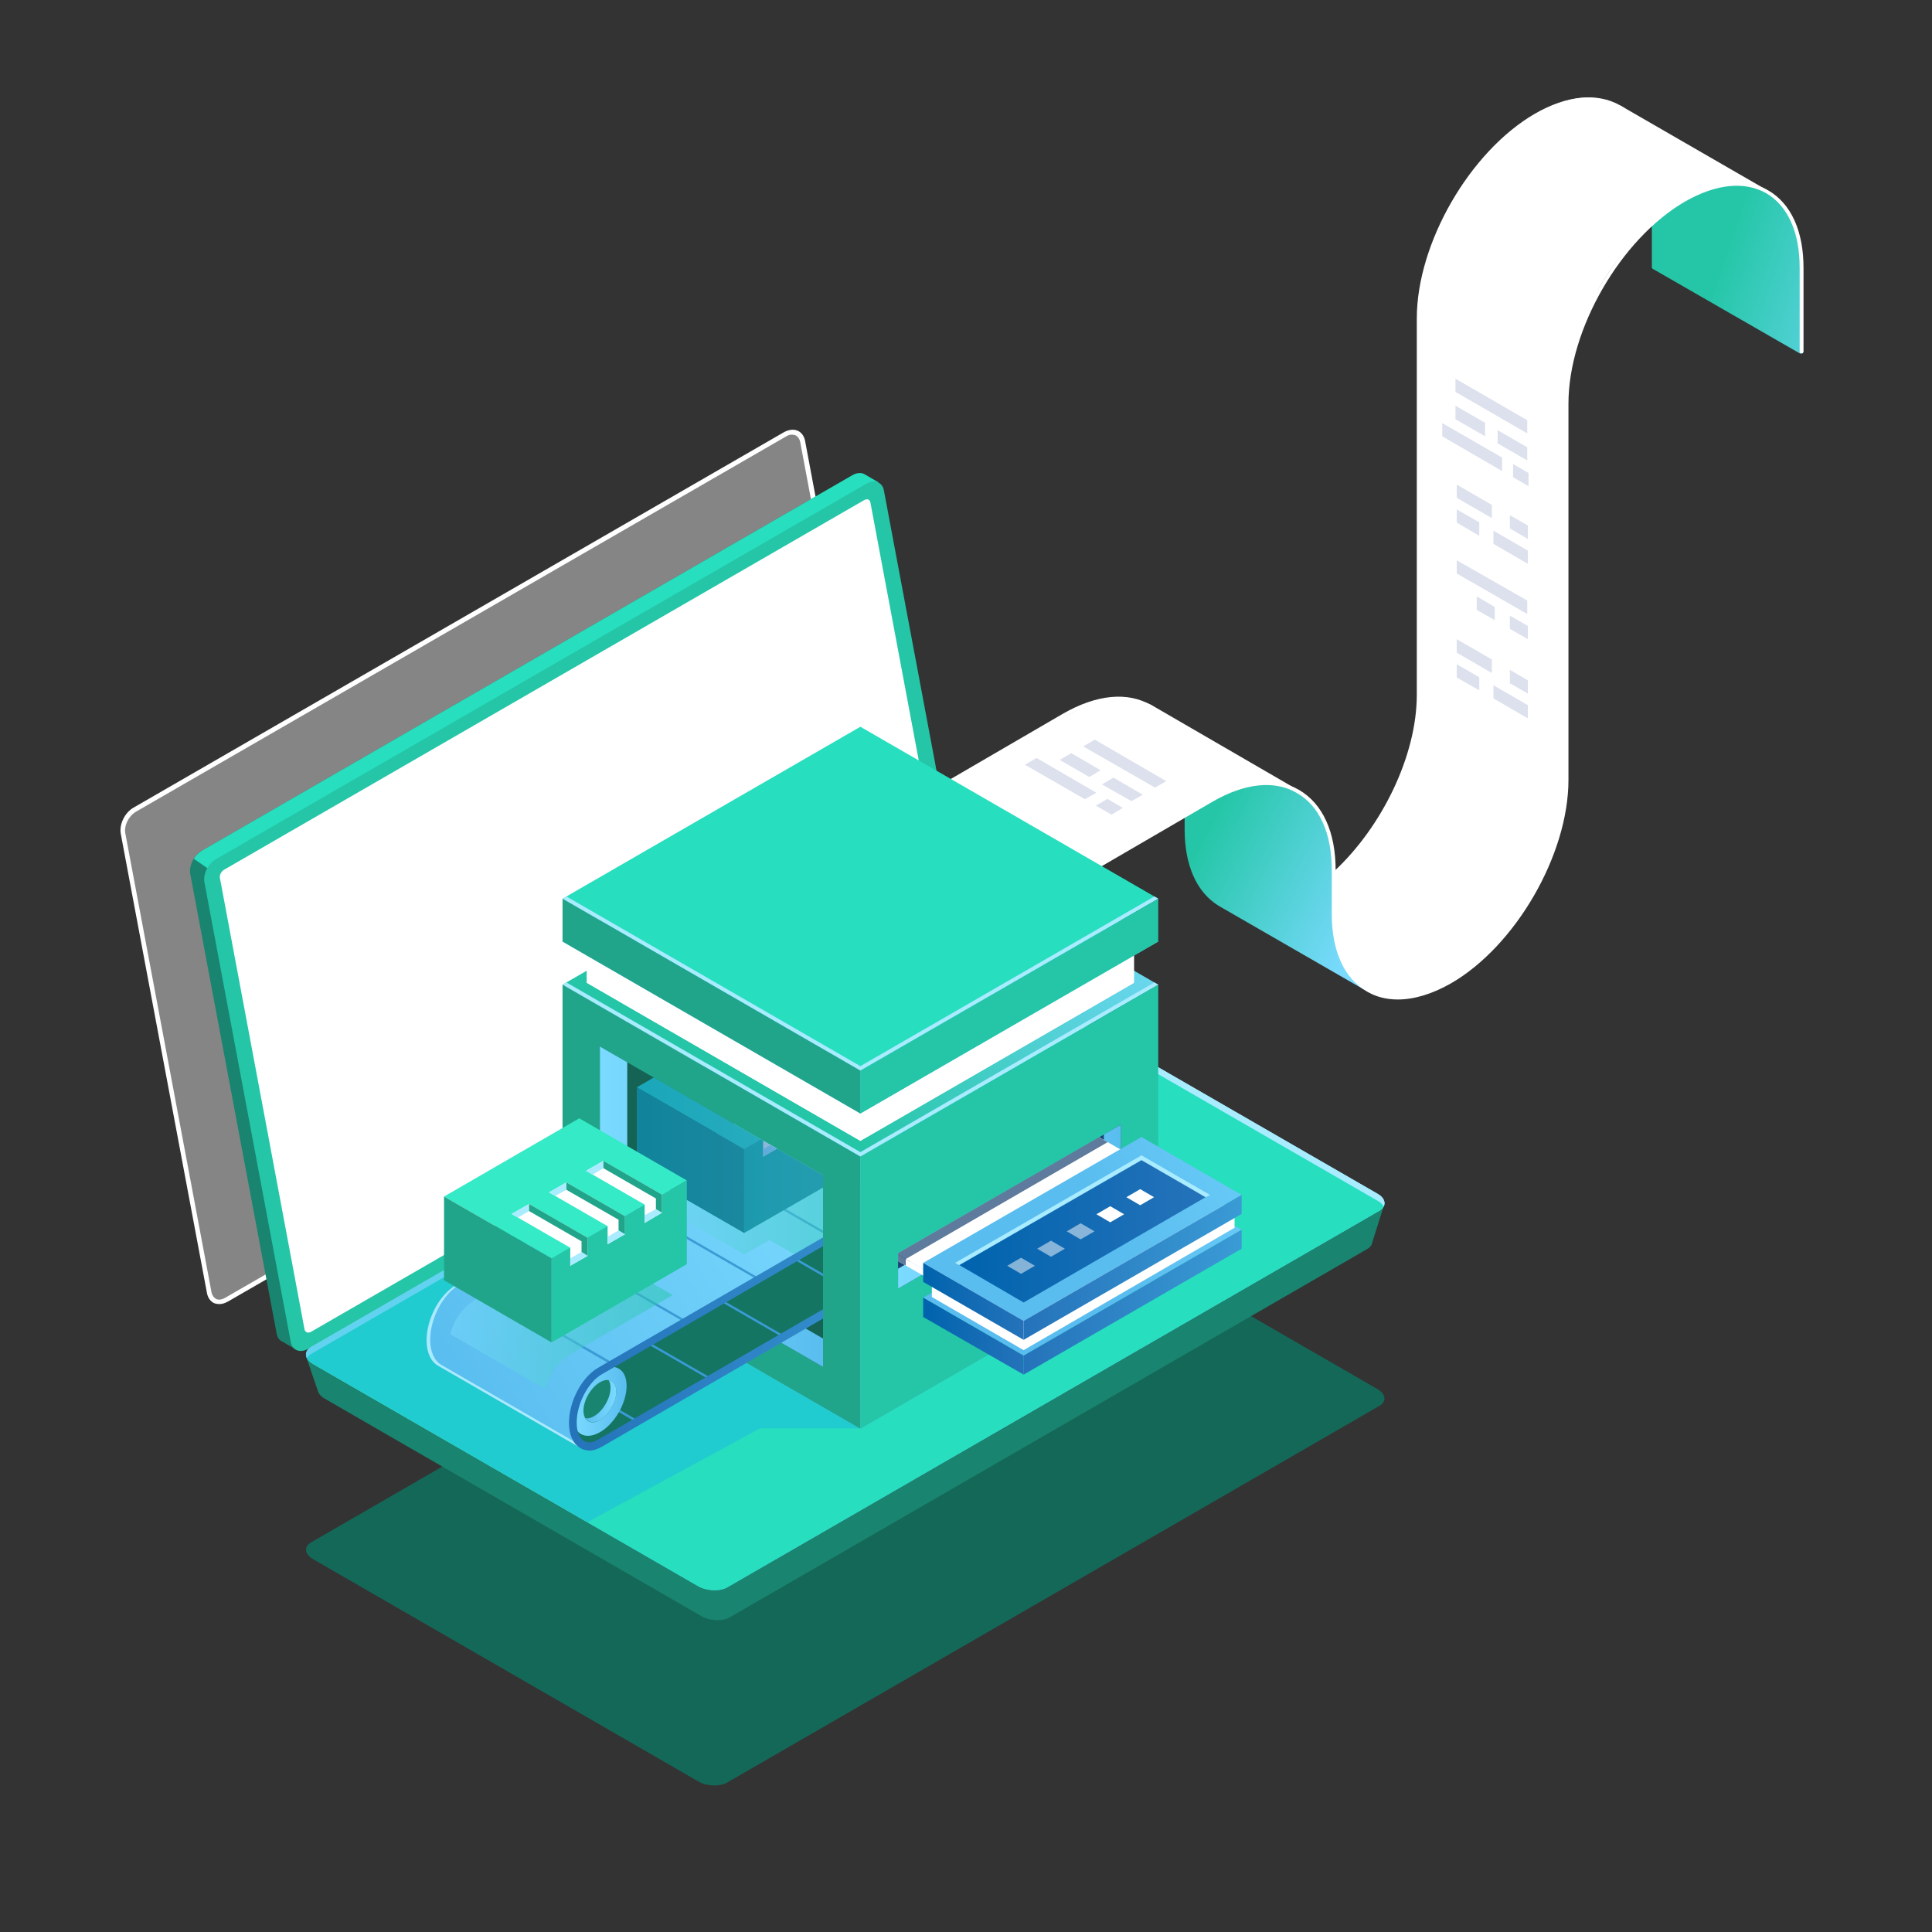 <svg xmlns="http://www.w3.org/2000/svg" xmlns:xlink="http://www.w3.org/1999/xlink" id="Capa_1" x="0px" y="0px" viewBox="0 0 600 600" style="enable-background:new 0 0 600 600;" xml:space="preserve">
<rect x="0" y="0" width="600" height="600" fill="#333333" stroke="none"/>
<style type="text/css">
	.st0{fill:#146858;}
	.st1{opacity:0.4;fill:#FFFFFF;enable-background:new    ;}
	.st2{fill:#FFFFFF;}
	.st3{fill:#19846F;}
	.st4{fill:#27DEBF;}
	.st5{fill:#24C6A7;}
	.st6{fill:url(#SVGID_1_);}
	.st7{fill:#A9EBFF;}
	.st8{opacity:0.5;fill:#1BBAE0;enable-background:new    ;}
	.st9{fill:url(#SVGID_2_);}
	.st10{fill:url(#SVGID_3_);}
	.st11{fill:url(#SVGID_4_);}
	.st12{fill:url(#SVGID_5_);}
	.st13{fill:#20A58B;}
	.st14{fill:#156354;}
	.st15{fill:url(#SVGID_6_);}
	.st16{fill:#1A4272;}
	.st17{fill:url(#SVGID_7_);}
	.st18{fill:url(#SVGID_8_);}
	.st19{clip-path:url(#SVGID_10_);}
	.st20{fill:url(#SVGID_11_);}
	.st21{fill:url(#SVGID_12_);}
	.st22{fill:url(#SVGID_13_);}
	.st23{fill:url(#SVGID_14_);}
	.st24{fill:url(#SVGID_15_);}
	.st25{fill:url(#SVGID_16_);}
	.st26{fill:url(#SVGID_17_);}
	.st27{fill:url(#SVGID_18_);}
	.st28{clip-path:url(#SVGID_20_);}
	.st29{fill:#147562;}
	.st30{fill:#3A9BD5;}
	.st31{fill:url(#SVGID_21_);}
	.st32{opacity:0.5;fill:url(#SVGID_22_);}
	.st33{fill:#34EAC7;}
	.st34{fill:url(#SVGID_23_);}
	.st35{fill:url(#SVGID_24_);}
	.st36{fill:url(#SVGID_25_);}
	.st37{fill:url(#SVGID_26_);}
	.st38{fill:url(#SVGID_27_);}
	.st39{fill:url(#SVGID_28_);}
	.st40{opacity:0.5;fill:url(#SVGID_29_);enable-background:new    ;}
	.st41{opacity:0.7;fill:#1A4272;enable-background:new    ;}
	.st42{opacity:0.5;fill:url(#SVGID_30_);}
	.st43{opacity:0.5;fill:#FFFFFF;enable-background:new    ;}
	.st44{fill:#DDE1ED;}
</style>
<path class="st0" d="M225.8,553.6l202.6-117c2.3-1.3,2-3.7-0.6-5.2l-119.6-69c-2.7-1.5-6.7-1.7-9-0.4L96.6,479  c-2.3,1.3-2,3.7,0.6,5.2l119.6,69C219.4,554.8,223.5,554.9,225.8,553.6z"></path>
<path class="st1" d="M70.4,403.6l202-116.6c2.5-1.4,4.1-4.7,3.6-7.3L249.3,137c-0.5-2.6-2.9-3.5-5.4-2.1l-202,116.6  c-2.5,1.4-4.1,4.7-3.6,7.3L65,401.5C65.5,404.1,67.9,405.1,70.4,403.6z"></path>
<path class="st2" d="M66.5,404.7c-1.1-0.5-1.9-1.6-2.2-3L37.5,258.9c-0.5-2.9,1.2-6.5,4-8.1l202-116.6c1.5-0.8,3-1,4.3-0.4  c1.1,0.5,1.9,1.6,2.2,3l26.8,142.7c0.5,2.9-1.2,6.5-4,8.1l-202,116.6c-0.9,0.5-1.8,0.8-2.7,0.8C67.6,405,67,404.9,66.5,404.7z   M244.2,135.5l-202,116.6c-2.2,1.3-3.7,4.2-3.3,6.6l26.8,142.7c0.2,0.9,0.7,1.6,1.4,2c0.8,0.4,1.9,0.2,2.9-0.4l202-116.6  c2.2-1.3,3.7-4.2,3.3-6.5l-26.8-142.7c-0.2-0.9-0.7-1.6-1.4-2c-0.3-0.1-0.6-0.2-1-0.2C245.6,134.9,244.9,135.1,244.2,135.5z"></path>
<path class="st3" d="M62.7,264.2l202-116.6c1.4-0.8,2.8-0.9,3.8-0.3l4.3,2.5l-2.6,1.1l26.6,141.5c0.5,2.6-1.1,5.9-3.6,7.3  L91.6,416.1l0.3,3l-4.3-2.5l0,0c-0.9-0.4-1.5-1.3-1.7-2.5L59.1,271.5C58.6,268.9,60.2,265.6,62.7,264.2z"></path>
<path class="st3" d="M95.1,421.4l10.2,5l193-111.4c2.3-1.3,6.2-1.1,8.8,0.4l112.1,64.7l10.6-5.8l-3.8,12.1l0,0  c-0.2,0.6-0.7,1.1-1.4,1.5l-198,114.4c-2.3,1.3-6.2,1.1-8.8-0.4l-116.9-67.5c-1.1-0.6-1.8-1.4-2.1-2.2l0,0L95.1,421.4z"></path>
<path class="st4" d="M62.7,264.2l202-116.6c1.4-0.8,2.8-0.9,3.8-0.3l4.3,2.5l-2.6,1.1l26.6,141.5c0.5,2.6-1.1,5.9-3.6,7.3  l-101.5,58.6L60.2,266.7C60.8,265.7,61.7,264.8,62.7,264.2z"></path>
<path class="st5" d="M95.7,418.9l202-116.6c2.5-1.4,4.1-4.7,3.6-7.3l-26.8-142.7c-0.5-2.6-2.9-3.5-5.4-2.1l-202,116.6  c-2.5,1.4-4.1,4.7-3.6,7.3l26.8,142.7C90.8,419.4,93.2,420.3,95.7,418.9z"></path>
<path class="st2" d="M96.6,413.6l198.7-114.7c0.9-0.5,1.5-1.7,1.3-2.6L270.3,156c-0.2-0.9-1-1.2-1.9-0.7L69.6,270.1  c-0.9,0.5-1.5,1.7-1.3,2.6L94.6,413C94.9,413.8,95.7,414.1,96.6,413.6z"></path>
<linearGradient id="SVGID_1_" gradientUnits="userSpaceOnUse" x1="489.108" y1="100.898" x2="374.155" y2="317.144" gradientTransform="matrix(-1 0 0 -1 697.439 600)">
	<stop offset="0" style="stop-color:#59BDEF"></stop>
	<stop offset="1" style="stop-color:#7BDAFF"></stop>
</linearGradient>
<path class="st6" d="M225.8,493l202.6-117c2.3-1.3,2-3.7-0.6-5.2l-119.6-69c-2.7-1.5-6.7-1.7-9-0.4l-202.6,117  c-2.3,1.3-2,3.7,0.6,5.2l119.6,69C219.4,494.1,223.5,494.3,225.8,493z"></path>
<path class="st4" d="M225.8,493l202.6-117c2.3-1.3,2-3.7-0.6-5.2l-119.6-69c-2.7-1.5-6.7-1.7-9-0.4l-202.6,117  c-2.3,1.3-2,3.7,0.6,5.2l119.6,69C219.4,494.1,223.5,494.3,225.8,493z"></path>
<path class="st7" d="M427.8,372.9l-119.6-69c-2.7-1.5-6.7-1.7-9-0.4l-202.6,117c-0.6,0.4-1,0.8-1.3,1.2c-0.6-1.2-0.2-2.5,1.3-3.4  l202.6-117c2.3-1.3,6.4-1.2,9,0.4l119.6,69c2,1.1,2.6,2.7,1.9,4C429.4,374.1,428.8,373.4,427.8,372.9z"></path>
<path class="st8" d="M96.6,418.3l111.1-64.2l60.7,25.4l-1.2,64.1H236l-53.5,29.1l-21.9-12.6l-34.4-19.9l0,0l-29-16.7  C94.5,422,94.2,419.7,96.6,418.3z"></path>
<path class="st2" d="M278.3,251.8l51.9-30.2c10.3-5.9,20-6.9,27.3-2.6c7.3,4.2,11.3,13.1,11.3,25v3.8c-0.4,0.2-0.8,0.5-1.1,0.7V244  c0-11.4-3.8-19.9-10.8-24c-7-4-16.2-3.1-26.1,2.6l-51.9,30.2c-0.3,0.2-0.6,0.1-0.8-0.2S278,251.9,278.3,251.8z"></path>
<path class="st2" d="M440,215.8V98.9c0-23.4,16.5-51.9,36.7-63.6c9.9-5.7,19.3-6.6,26.4-2.6c7.1,4.1,11,12.6,11,24.1V65  c-0.4,0.4-0.8,0.8-1.1,1.1v-9.3c0-11-3.7-19.2-10.4-23.1c-6.7-3.9-15.7-3-25.2,2.6c-19.9,11.5-36.2,39.6-36.2,62.7v116.9  c0,19.4-11.4,42.3-26.9,56.2c0-0.5,0-1,0-1.5C429.2,256.8,440,234.6,440,215.8z"></path>
<path class="st2" d="M414.2,271.5c0,0,13.2-13.5,18.3-24.5c5.1-11.1,7.8-21.4,7.9-30.5c0.1-9.2,0.2-87.8,0.2-87.8S440,96,441.4,90.8  c1.4-5.1,4.6-32.6,31.5-52.4s40.3,1.6,40.2,12.7s0,18.2,0,18.2s-14.7,11.9-20.3,29s-6.1,14.1-6.2,31s-0.2,103-0.2,103  s1.2,15.1-2.5,26.8c-3.8,11.7-10.5,24.6-18.5,33.1s-19.9,18.5-30.8,17.5s-18.3-5-20.4-22.3L414.2,271.5L414.2,271.5z"></path>
<polygon class="st2" points="503.1,32.7 548.5,58.9 513.1,69.4 "></polygon>
<linearGradient id="SVGID_2_" gradientUnits="userSpaceOnUse" x1="322.226" y1="343.943" x2="270.208" y2="315.951" gradientTransform="matrix(-1 0 0 -1 697.439 600)">
	<stop offset="0" style="stop-color:#24C6A7"></stop>
	<stop offset="1" style="stop-color:#7BDAFF"></stop>
</linearGradient>
<path class="st9" d="M368.8,247.7v5.2c2.5-1.8,14.4-9.9,25.7-9.5c12.7,0.4,17,12.1,17,12.1s3,8.7,2.8,12.7c0,0.7-0.1,1.5-0.1,2.4  c0.1-0.1,0.1-0.1,0.2-0.2c0,0.5,0,1,0,1.5c-0.1,0.1-0.2,0.1-0.3,0.2c-0.1,3.9-0.1,8.2-0.1,8.2s-0.1,7.7,1,12.8  c2,9.2,9.7,14.3,10.3,15.2l-46.5-26.8c0,0-0.1,0-0.1-0.1c-0.1,0-0.1-0.1-0.2-0.1l-0.2-0.1l0,0c-6.7-4.2-10.4-12.5-10.4-23.6v-9.2  C368,248.2,368.4,247.9,368.8,247.7z"></path>
<path class="st2" d="M405.1,246.5l-47.6-27.6c0,0-8.1-4.3-17.9-0.7s-61.3,34.5-61.3,34.5l46,26.5c0,0,53.4-33.1,59.7-34.8  C396.7,241,405.1,246.5,405.1,246.5z"></path>
<linearGradient id="SVGID_3_" gradientUnits="userSpaceOnUse" x1="162.112" y1="521.856" x2="102.346" y2="501.772" gradientTransform="matrix(-1 0 0 -1 697.439 600)">
	<stop offset="0" style="stop-color:#24C6A7"></stop>
	<stop offset="1" style="stop-color:#7BDAFF"></stop>
</linearGradient>
<path class="st10" d="M514.1,68.5L514.1,68.5c1.9-1.8,10.6-9.5,23.4-11.5C552,54.9,558,71.8,558,71.8s1.7,8.8,1.6,14  c-0.1,5.2-0.4,24.1-0.4,24.1l-45.9-26.4l0,0c-0.2-0.1-0.3-0.3-0.3-0.5V69.5C513.3,69.1,513.7,68.9,514.1,68.5z"></path>
<g>
	<path class="st2" d="M434.1,310.4c5.1,0,10.7-1.7,16.5-5c20.1-11.6,36.5-40,36.5-63.2V125.3c0-23,16.2-51.1,36.2-62.7   c9.6-5.5,18.5-6.4,25.2-2.6c6.7,3.9,10.4,12.1,10.4,23.1v26.1c0,0.3,0.3,0.6,0.6,0.6s0.6-0.3,0.6-0.6v-26c0-11.5-3.9-20-11-24.1   s-16.4-3.2-26.4,2.6C502.4,73.4,486,102,486,125.3v116.9c0,22.9-16.1,50.8-35.9,62.2c-9.5,5.5-18.4,6.4-25,2.5   c-6.7-3.8-10.3-12-10.3-22.9v-13.7c0-11.9-4-20.7-11.4-25c-7.3-4.2-17-3.3-27.3,2.6l-51.9,30.2c-0.3,0.2-0.4,0.5-0.2,0.8   c0.2,0.3,0.5,0.4,0.8,0.2l51.9-30.2c9.9-5.7,19.2-6.7,26.1-2.6c7,4,10.8,12.5,10.8,24V284c0,11.4,3.9,19.9,10.9,23.9   C427.3,309.6,430.6,310.4,434.1,310.4z"></path>
</g>
<linearGradient id="SVGID_4_" gradientUnits="userSpaceOnUse" x1="466.07" y1="205.048" x2="360.156" y2="291.44" gradientTransform="matrix(-1 0 0 -1 697.439 600)">
	<stop offset="0" style="stop-color:#59BDEF"></stop>
	<stop offset="1" style="stop-color:#7BDAFF"></stop>
</linearGradient>
<polygon class="st11" points="267.2,443.7 359.7,390.3 267.2,265.7 174.7,390.3 "></polygon>
<linearGradient id="SVGID_5_" gradientUnits="userSpaceOnUse" x1="455.534" y1="273.567" x2="354.566" y2="355.925" gradientTransform="matrix(-1 0 0 -1 697.439 600)">
	<stop offset="0" style="stop-color:#24C6A7"></stop>
	<stop offset="1" style="stop-color:#7BDAFF"></stop>
</linearGradient>
<polygon class="st12" points="267.2,359.2 359.7,305.8 267.2,252.4 174.7,305.8 "></polygon>
<polygon class="st7" points="267.2,357.8 358.5,305.1 359.7,305.8 267.2,359.2 174.7,305.8 175.9,305.1 "></polygon>
<polygon class="st13" points="174.7,390.3 174.7,305.8 267.2,359.2 267.2,443.7 "></polygon>
<polygon class="st14" points="186.3,384.5 186.3,325 255.6,365 255.6,424.5 "></polygon>
<linearGradient id="SVGID_6_" gradientUnits="userSpaceOnUse" x1="441.839" y1="225.25" x2="511.139" y2="225.25" gradientTransform="matrix(-1 0 0 -1 697.439 600)">
	<stop offset="0" style="stop-color:#59BDEF"></stop>
	<stop offset="1" style="stop-color:#7BDAFF"></stop>
</linearGradient>
<polygon class="st15" points="194.8,329.9 194.8,380.5 255.6,415.7 255.6,424.5 186.3,384.5 186.3,325 "></polygon>
<polygon class="st5" points="359.7,305.8 359.7,390.3 267.2,443.7 267.2,359.2 "></polygon>
<polygon class="st16" points="348.1,349.3 348.1,360.3 278.9,400.2 278.9,389.2 "></polygon>
<linearGradient id="SVGID_7_" gradientUnits="userSpaceOnUse" x1="349.339" y1="225.25" x2="418.539" y2="225.25" gradientTransform="matrix(-1 0 0 -1 697.439 600)">
	<stop offset="0" style="stop-color:#59BDEF"></stop>
	<stop offset="1" style="stop-color:#7BDAFF"></stop>
</linearGradient>
<polygon class="st17" points="342.8,357.1 342.8,352.3 348.1,349.3 348.1,360.3 278.9,400.2 278.9,394 "></polygon>
<g>
	<polygon class="st2" points="267.2,354.3 352.2,305.2 267.2,256.2 182.2,305.2  "></polygon>
	<polygon class="st2" points="267.2,342 352.2,293 267.2,243.9 182.2,293  "></polygon>
	<polygon class="st2" points="267.2,340.8 351.1,292.3 352.2,293 267.2,342 182.2,293 183.3,292.3  "></polygon>
	<polygon class="st2" points="182.2,305.2 182.2,293 267.2,342 267.2,354.3  "></polygon>
	<polygon class="st2" points="352.2,293 352.2,305.2 267.2,354.3 267.2,342  "></polygon>
</g>
<linearGradient id="SVGID_8_" gradientUnits="userSpaceOnUse" x1="455.546" y1="286.957" x2="354.578" y2="369.315" gradientTransform="matrix(-1 0 0 -1 697.439 600)">
	<stop offset="0" style="stop-color:#59BDEF"></stop>
	<stop offset="1" style="stop-color:#7BDAFF"></stop>
</linearGradient>
<polygon class="st18" points="267.2,345.8 359.7,292.4 267.2,239 174.7,292.4 "></polygon>
<polygon class="st4" points="267.2,332.5 359.7,279.1 267.2,225.7 174.7,279.1 "></polygon>
<polygon class="st7" points="267.2,331.1 358.5,278.4 359.7,279.1 267.2,332.5 174.7,279.1 175.9,278.4 "></polygon>
<polygon class="st13" points="174.7,292.4 174.7,279.1 267.2,332.5 267.2,345.8 "></polygon>
<polygon class="st5" points="359.7,279.1 359.7,292.4 267.2,345.8 267.2,332.5 "></polygon>
<g>
	<defs>
		<polygon id="SVGID_9_" points="348.1,349.3 278.9,389.2 278.9,400.2 283.2,421.1 325.9,433.5 398.2,385.1 384.1,321.2   "></polygon>
	</defs>
	<clipPath id="SVGID_10_">
		<use xlink:href="#SVGID_9_" style="overflow:visible;"></use>
	</clipPath>
	<g class="st19">
		
			<linearGradient id="SVGID_11_" gradientUnits="userSpaceOnUse" x1="354.757" y1="211.537" x2="270.368" y2="263.047" gradientTransform="matrix(-1 0 0 -1 697.439 600)">
			<stop offset="0" style="stop-color:#59BDEF"></stop>
			<stop offset="1" style="stop-color:#7BDAFF"></stop>
		</linearGradient>
		<polygon class="st20" points="317.9,421 385.6,381.9 354.5,363.9 286.7,403   "></polygon>
		
			<linearGradient id="SVGID_12_" gradientUnits="userSpaceOnUse" x1="379.539" y1="185.05" x2="410.679" y2="185.05" gradientTransform="matrix(-1 0 0 -1 697.439 600)">
			<stop offset="0" style="stop-color:#2573BA"></stop>
			<stop offset="1" style="stop-color:#0063AD"></stop>
		</linearGradient>
		<polygon class="st21" points="286.7,403 286.7,409 317.9,426.9 317.9,421   "></polygon>
		
			<linearGradient id="SVGID_13_" gradientUnits="userSpaceOnUse" x1="311.839" y1="195.6" x2="379.539" y2="195.6" gradientTransform="matrix(-1 0 0 -1 697.439 600)">
			<stop offset="0" style="stop-color:#3A9BD5"></stop>
			<stop offset="1" style="stop-color:#2573BA"></stop>
		</linearGradient>
		<polygon class="st22" points="385.6,381.9 385.6,387.8 317.9,426.9 317.9,421   "></polygon>
		<g>
			<polygon class="st2" points="304.4,404.4 367.2,368.1 338.3,351.4 275.5,387.7    "></polygon>
			<polygon class="st2" points="275.5,387.7 275.5,389.7 304.4,406.3 304.4,404.4    "></polygon>
			
				<linearGradient id="SVGID_14_" gradientUnits="userSpaceOnUse" x1="330.239" y1="212.8" x2="393.039" y2="212.8" gradientTransform="matrix(-1 0 0 -1 697.439 600)">
				<stop offset="0" style="stop-color:#3A9BD5"></stop>
				<stop offset="1" style="stop-color:#2573BA"></stop>
			</linearGradient>
			<polygon class="st23" points="367.2,368.1 367.2,370.1 304.4,406.3 304.4,404.4    "></polygon>
		</g>
		<polygon class="st2" points="352.9,360.6 383.4,375.9 383.4,381.3 317.9,419.3 289.4,402.8 289.4,397.4   "></polygon>
		<g>
			
				<linearGradient id="SVGID_15_" gradientUnits="userSpaceOnUse" x1="354.737" y1="222.349" x2="270.349" y2="273.859" gradientTransform="matrix(-1 0 0 -1 697.439 600)">
				<stop offset="0" style="stop-color:#59BDEF"></stop>
				<stop offset="1" style="stop-color:#7BDAFF"></stop>
			</linearGradient>
			<polygon class="st24" points="317.9,410.2 385.6,371.1 354.5,353.1 286.7,392.2    "></polygon>
			
				<linearGradient id="SVGID_16_" gradientUnits="userSpaceOnUse" x1="323.039" y1="218" x2="399.731" y2="218" gradientTransform="matrix(-1 0 0 -1 697.439 600)">
				<stop offset="0" style="stop-color:#2573BA"></stop>
				<stop offset="1" style="stop-color:#0063AD"></stop>
			</linearGradient>
			<polygon class="st25" points="317.9,404.5 374.4,371.8 354.5,359.5 297.8,392.8    "></polygon>
			<polygon class="st7" points="354.5,360.3 297.9,392.9 296.6,392.2 354.5,358.8 375.8,371.1 374.4,371.8    "></polygon>
			
				<linearGradient id="SVGID_17_" gradientUnits="userSpaceOnUse" x1="379.539" y1="195.85" x2="410.679" y2="195.85" gradientTransform="matrix(-1 0 0 -1 697.439 600)">
				<stop offset="0" style="stop-color:#2573BA"></stop>
				<stop offset="1" style="stop-color:#0063AD"></stop>
			</linearGradient>
			<polygon class="st26" points="286.7,392.2 286.7,398.1 317.9,416.1 317.9,410.2    "></polygon>
			
				<linearGradient id="SVGID_18_" gradientUnits="userSpaceOnUse" x1="311.839" y1="206.4" x2="379.539" y2="206.4" gradientTransform="matrix(-1 0 0 -1 697.439 600)">
				<stop offset="0" style="stop-color:#3A9BD5"></stop>
				<stop offset="1" style="stop-color:#2573BA"></stop>
			</linearGradient>
			<polygon class="st27" points="385.6,371.1 385.6,377 317.9,416.1 317.9,410.2    "></polygon>
		</g>
	</g>
</g>
<g>
	<defs>
		<polygon id="SVGID_19_" points="186.3,325 98.5,435.6 185.2,462.6 255.6,424.5 255.6,365   "></polygon>
	</defs>
	<clipPath id="SVGID_20_">
		<use xlink:href="#SVGID_19_" style="overflow:visible;"></use>
	</clipPath>
	<g class="st28">
		<path class="st29" d="M183.1,449.2l78.7-45l-7.9-26.3l-58.8,22.7c0,0-32.3,24.2-32.7,24.7c-0.3,0.5,17.3,22.7,17.3,22.7    L183.1,449.2z"></path>
		<g>
			<polygon class="st30" points="265.2,401.9 219.8,375.7 220.5,375.3 265.9,401.5    "></polygon>
			<polygon class="st30" points="197.1,388.8 197.8,388.4 243.2,414.6 242.5,415    "></polygon>
			<polygon class="st30" points="220.4,427.7 219.7,428.1 174.4,402 175.1,401.6    "></polygon>
			<polygon class="st30" points="197.9,441 197.3,441.5 151.7,415.2 152.4,414.7    "></polygon>
		</g>
		
			<linearGradient id="SVGID_21_" gradientUnits="userSpaceOnUse" x1="555.707" y1="164.094" x2="433.168" y2="238.238" gradientTransform="matrix(-1 0 0 -1 697.439 600)">
			<stop offset="0" style="stop-color:#59BDEF"></stop>
			<stop offset="1" style="stop-color:#7BDAFF"></stop>
		</linearGradient>
		<path class="st31" d="M135.9,424.1L135.9,424.1l44.2,25.5l-1.9-7.3l0.8-5.1l0.9-5l6.3-6.1l11.6-7.2l77.8-44.9l-24.1-13.4l4.3-2.5    c5-2.9,9-10.4,9-17.1c0-3.7-1.3-6.6-3.5-7.8c-1.9-1.1-4.3-0.9-6.7,0.4l-113.2,65.6c-5,2.9-9,10.4-9,17.1    C132.5,420,133.7,422.8,135.9,424.1z M249.2,359.2l-17.2-9.6l24-13.9c1.1-0.7,2.8-1.3,4.3-0.4c1.5,0.8,2.3,2.9,2.3,5.7    c0,5.8-3.5,12.5-7.8,15L249.2,359.2z"></path>
		<g>
			<path class="st7" d="M260.2,335.3c-0.6-0.3-1.1-0.4-1.7-0.4c0.9-0.3,1.9-0.3,2.8,0.2c1.5,0.8,2.3,2.9,2.3,5.7     c0,5.8-3.5,12.5-7.8,15l-5.5,3.2l-0.4-0.2l4.8-2.8c4.3-2.5,7.8-9.2,7.8-15C262.5,338.2,261.7,336.1,260.2,335.3z"></path>
			<path class="st7" d="M141.5,399.2l113.2-65.6c1.1-0.7,2.3-1,3.4-1.1c-0.7,0.2-1.5,0.5-2.2,0.9L142.6,399c-5,2.9-9,10.4-9,17.1     c0,3.7,1.3,6.5,3.5,7.8l0,0l42.8,24.7l0.3,1L136,424.1l0,0c-2.2-1.3-3.5-4.1-3.5-7.8C132.5,409.7,136.4,402.2,141.5,399.2z"></path>
		</g>
		<g>
			<polygon class="st30" points="257.9,384.3 212.5,358.1 213.2,357.7 258.6,383.9    "></polygon>
			<polygon class="st30" points="189.8,371.2 190.5,370.8 235.9,397 235.2,397.4    "></polygon>
			<polygon class="st30" points="213.1,410.1 212.4,410.5 167.1,384.4 167.8,384    "></polygon>
			<polygon class="st30" points="190.6,423.4 190,423.9 144.4,397.6 145.1,397.1    "></polygon>
		</g>
		
			<linearGradient id="SVGID_22_" gradientUnits="userSpaceOnUse" x1="421.739" y1="232.15" x2="499.639" y2="232.15" gradientTransform="matrix(-1 0 0 -1 697.439 600)">
			<stop offset="0" style="stop-color:#24C6A7"></stop>
			<stop offset="1" style="stop-color:#7BDAFF"></stop>
		</linearGradient>
		<polygon class="st32" points="197.8,370.4 205.6,365.8 202.3,364 229.8,348.1 233.2,349.9 239.7,346.1 273.1,365.4 267.5,368.6     275.7,373.1 246.6,389.5 239,385.1 231.1,389.6   "></polygon>
		<g>
			<polygon class="st33" points="231.1,356.9 273.1,332.7 239.7,313.4 197.8,337.7    "></polygon>
			<polygon class="st13" points="197.8,363.7 197.8,337.7 231.1,356.9 231.1,382.9    "></polygon>
			<polygon class="st5" points="273.1,332.7 273.1,358.7 231.1,382.9 231.1,356.9    "></polygon>
		</g>
		<g>
			<polygon class="st2" points="247.3,326.6 265.5,337.1 265.5,358.1 260.1,361.2 260.1,340.2 241.9,329.7    "></polygon>
		</g>
		<g>
			<polygon class="st7" points="247.3,326.6 247.3,328.9 243.8,330.8 241.9,329.7    "></polygon>
			<polygon class="st7" points="263.5,356.9 265.5,358.1 260.1,361.2 260.1,358.9    "></polygon>
			
				<linearGradient id="SVGID_23_" gradientUnits="userSpaceOnUse" x1="431.962" y1="257.65" x2="450.162" y2="257.65" gradientTransform="matrix(-1 0 0 -1 697.439 600)">
				<stop offset="0" style="stop-color:#2573BA"></stop>
				<stop offset="1" style="stop-color:#0063AD"></stop>
			</linearGradient>
			<polygon class="st34" points="247.3,326.6 265.5,337.1 265.5,358.1 263.5,356.9 263.5,338.2 247.3,328.9    "></polygon>
		</g>
		<g>
			<polygon class="st7" points="235.7,333.3 235.7,335.5 232.3,337.5 230.4,336.4    "></polygon>
		</g>
		<g>
			<polygon class="st7" points="224.2,339.9 224.2,342.2 220.7,344.2 218.8,343.1    "></polygon>
		</g>
		<g>
			
				<linearGradient id="SVGID_24_" gradientUnits="userSpaceOnUse" x1="866.667" y1="1223.682" x2="885.836" y2="1223.682" gradientTransform="matrix(-0.866 0.5 0 -1.155 945.134 1410.06)">
				<stop offset="0" style="stop-color:#59BDEF"></stop>
				<stop offset="1" style="stop-color:#7BDAFF"></stop>
			</linearGradient>
			<path class="st35" d="M178,440c0,5.3,3.7,7.4,8.3,4.8s8.3-9.1,8.3-14.4s-3.7-7.4-8.3-4.8C181.7,428.3,178,434.7,178,440z"></path>
			<path class="st3" d="M181.2,438.1c0,3.2,2.3,4.6,5.1,2.9c2.8-1.6,5.1-5.6,5.1-8.8s-2.3-4.6-5.1-2.9     C183.5,430.9,181.2,434.9,181.2,438.1z"></path>
			
				<linearGradient id="SVGID_25_" gradientUnits="userSpaceOnUse" x1="506.039" y1="164.866" x2="515.65" y2="164.866" gradientTransform="matrix(-1 0 0 -1 697.439 600)">
				<stop offset="0" style="stop-color:#7BDAFF"></stop>
				<stop offset="1" style="stop-color:#59BDEF"></stop>
			</linearGradient>
			<path class="st36" d="M184.5,439.8c2.8-1.6,5.1-5.6,5.1-8.8c0-1-0.2-1.8-0.6-2.4c1.4,0.2,2.4,1.5,2.4,3.6c0,3.2-2.3,7.2-5.1,8.8     c-2,1.1-3.7,0.8-4.5-0.6C182.6,440.6,183.5,440.4,184.5,439.8z"></path>
		</g>
		<g>
			
				<linearGradient id="SVGID_26_" gradientUnits="userSpaceOnUse" x1="700.654" y1="1077.198" x2="853.541" y2="1077.198" gradientTransform="matrix(-0.866 0.5 0 -1.155 915.867 1259.542)">
				<stop offset="0" style="stop-color:#3A9BD5"></stop>
				<stop offset="1" style="stop-color:#2573BA"></stop>
			</linearGradient>
			<path class="st37" d="M180.2,449.7c-2.2-1.3-3.5-4.1-3.5-7.8c0-6.7,4-14.2,9-17.1l113.2-65.6c2.4-1.4,4.8-1.5,6.7-0.4     c2.2,1.3,3.5,4.1,3.5,7.8c0,6.7-4,14.2-9,17.1l-113.2,65.6l0,0c-1.4,0.8-2.7,1.2-3.9,1.2C181.9,450.4,181,450.2,180.2,449.7z      M185.7,447.1l113.2-65.6c4.3-2.5,7.8-9.2,7.8-15c0-2.8-0.8-4.9-2.3-5.7c-1.4-0.8-3.1-0.2-4.3,0.4l-113.2,65.6     c-4.3,2.5-7.8,9.2-7.8,15c0,2.8,0.8,4.9,2.3,5.7C182.8,448.4,184.5,447.8,185.7,447.1L185.7,447.1z"></path>
		</g>
		<g>
			<polygon class="st2" points="235.7,333.3 253.9,343.8 253.9,349.4 248.5,352.5 248.5,346.9 230.4,336.4    "></polygon>
			<polygon class="st2" points="224.2,339.9 242.4,350.4 242.4,356.1 237,359.2 237,353.5 218.8,343.1    "></polygon>
			<polygon class="st7" points="252,348.2 253.9,349.4 248.5,352.5 248.5,350.2    "></polygon>
			
				<linearGradient id="SVGID_27_" gradientUnits="userSpaceOnUse" x1="443.51" y1="258.65" x2="461.71" y2="258.65" gradientTransform="matrix(-1 0 0 -1 697.439 600)">
				<stop offset="0" style="stop-color:#2573BA"></stop>
				<stop offset="1" style="stop-color:#0063AD"></stop>
			</linearGradient>
			<polygon class="st38" points="235.7,333.3 253.9,343.8 253.9,349.4 252,348.2 252,344.9 235.7,335.5    "></polygon>
			<polygon class="st7" points="240.4,354.9 242.4,356.1 237,359.2 237,356.9    "></polygon>
			
				<linearGradient id="SVGID_28_" gradientUnits="userSpaceOnUse" x1="455.071" y1="252" x2="473.271" y2="252" gradientTransform="matrix(-1 0 0 -1 697.439 600)">
				<stop offset="0" style="stop-color:#2573BA"></stop>
				<stop offset="1" style="stop-color:#0063AD"></stop>
			</linearGradient>
			<polygon class="st39" points="224.2,339.9 242.4,350.4 242.4,356.1 240.4,354.9 240.4,351.6 224.2,342.2    "></polygon>
		</g>
		
			<linearGradient id="SVGID_29_" gradientUnits="userSpaceOnUse" x1="441.139" y1="245.25" x2="499.639" y2="245.25" gradientTransform="matrix(-1 0 0 -1 697.439 600)">
			<stop offset="0" style="stop-color:#2573BA"></stop>
			<stop offset="1" style="stop-color:#0063AD"></stop>
		</linearGradient>
		<polygon class="st40" points="231.1,382.9 197.8,363.7 197.8,337.7 216.9,326.6 253.9,343.8 256.3,368.4   "></polygon>
	</g>
</g>
<polygon class="st41" points="278.9,389.2 341.3,353.2 344,354.7 281.3,391 281.3,393 278.9,391.6 278.9,389.6 278.9,389.6 "></polygon>
<linearGradient id="SVGID_30_" gradientUnits="userSpaceOnUse" x1="488.539" y1="191.7" x2="557.54" y2="191.7" gradientTransform="matrix(-1 0 0 -1 697.439 600)">
	<stop offset="0" style="stop-color:#24C6A7"></stop>
	<stop offset="1" style="stop-color:#7BDAFF"></stop>
</linearGradient>
<path class="st42" d="M148,403.3l31.4-18.1l29.5,17l-31.3,18.1c-3.7,2.1-6.5,5.6-7.8,9.7l-0.5,1.4l-29.5-17.1l0.5-1.5  C141.7,408.7,144.4,405.4,148,403.3z"></path>
<polygon class="st33" points="171.3,390.8 213.3,366.6 179.9,347.3 137.9,371.6 "></polygon>
<polygon class="st13" points="137.9,397.6 137.9,371.6 171.3,390.8 171.3,416.9 "></polygon>
<polygon class="st5" points="213.3,366.6 213.3,392.6 171.3,416.9 171.3,390.8 "></polygon>
<g>
	<polygon class="st2" points="187.4,360.5 205.6,371 205.6,376.6 200.2,379.8 200.2,374.1 182,363.6  "></polygon>
	<polygon class="st2" points="175.9,367.2 194.1,377.7 194.1,383.3 188.7,386.4 188.7,380.8 170.5,370.3  "></polygon>
	<polygon class="st2" points="164.3,373.9 182.5,384.4 182.5,390 177.1,393.1 177.1,387.5 158.9,377  "></polygon>
</g>
<polygon class="st7" points="187.4,360.5 187.4,362.8 184,364.8 182,363.6 "></polygon>
<polygon class="st7" points="203.7,375.5 205.6,376.6 200.2,379.8 200.2,377.4 "></polygon>
<polygon class="st13" points="187.4,360.5 205.6,371 205.6,376.6 203.7,375.5 203.7,372.2 187.4,362.8 "></polygon>
<polygon class="st7" points="175.9,367.2 175.9,369.5 172.4,371.4 170.5,370.3 "></polygon>
<polygon class="st7" points="192.1,382.1 194.1,383.3 188.7,386.4 188.7,384.1 "></polygon>
<polygon class="st13" points="175.9,367.2 194.1,377.7 194.1,383.3 192.1,382.1 192.1,378.8 175.9,369.5 "></polygon>
<polygon class="st7" points="164.3,373.9 164.3,376.1 160.9,378.1 158.9,377 "></polygon>
<polygon class="st7" points="180.6,388.8 182.5,390 177.1,393.1 177.1,390.8 "></polygon>
<polygon class="st13" points="164.3,373.9 182.5,384.4 182.5,390 180.6,388.8 180.6,385.5 164.3,376.1 "></polygon>
<g>
	<path class="st2" d="M354.1,374.3l-4.3-2.5l4.3-2.5l4.3,2.5L354.1,374.3z"></path>
	<path class="st2" d="M344.8,379.6l-4.3-2.5l4.3-2.5l4.3,2.5L344.8,379.6z"></path>
	<path class="st43" d="M335.6,384.9l-4.3-2.5l4.3-2.5l4.3,2.5L335.6,384.9z"></path>
	<path class="st43" d="M326.4,390.3l-4.3-2.5l4.3-2.5l4.3,2.5L326.4,390.3z"></path>
	<path class="st43" d="M317.1,395.6l-4.3-2.5l4.3-2.5l4.3,2.5L317.1,395.6z"></path>
</g>
<g>
	<g>
		<polygon class="st44" points="474.7,151 474.7,146.9 469.9,144.1 469.9,148.2   "></polygon>
		<polygon class="st44" points="461.2,135.5 461.2,131.3 452,126 452,130.2   "></polygon>
		<polygon class="st44" points="474.3,134.6 474.3,130.5 452,117.6 452,121.7   "></polygon>
		<polygon class="st44" points="466.5,146.3 466.5,142.1 447.9,131.4 447.9,135.5   "></polygon>
		<polygon class="st44" points="474.3,143 474.3,138.9 465.1,133.6 465.1,137.7   "></polygon>
	</g>
	<g>
		<polygon class="st44" points="468.9,191.2 468.9,195.3 474.5,198.5 474.5,194.4   "></polygon>
		<polygon class="st44" points="458.6,185.2 458.6,189.4 464.2,192.6 464.2,188.5   "></polygon>
		<polygon class="st44" points="452.4,174 452.4,178.1 474.3,190.7 474.3,186.5   "></polygon>
		<polygon class="st44" points="463.3,160.9 463.3,156.8 452.4,150.5 452.4,154.6   "></polygon>
		<polygon class="st44" points="474.5,167.4 474.5,163.2 468.9,160 468.9,164.1   "></polygon>
		<polygon class="st44" points="474.5,175.1 474.5,171 463.8,164.8 463.8,168.9   "></polygon>
		<polygon class="st44" points="459.4,166.4 459.4,162.2 452.4,158.2 452.4,162.3   "></polygon>
		<polygon class="st44" points="463.3,209 463.3,204.8 452.4,198.5 452.4,202.7   "></polygon>
		<polygon class="st44" points="474.5,215.4 474.5,211.3 468.9,208 468.9,212.2   "></polygon>
		<polygon class="st44" points="474.5,223.1 474.5,219 463.8,212.8 463.8,216.9   "></polygon>
		<polygon class="st44" points="459.4,214.4 459.4,210.3 452.4,206.3 452.4,210.4   "></polygon>
	</g>
	<g>
		<polygon class="st44" points="345.2,253 348.7,250.9 343.9,248.1 340.3,250.2   "></polygon>
		<polygon class="st44" points="338.3,241.3 341.8,239.2 332.7,233.9 329.1,236   "></polygon>
		<polygon class="st44" points="358.7,244.6 362.2,242.6 340,229.7 336.4,231.8   "></polygon>
		<polygon class="st44" points="336.9,248.2 340.5,246.2 321.9,235.4 318.3,237.5   "></polygon>
		<polygon class="st44" points="351.4,248.8 354.9,246.8 345.8,241.5 342.2,243.6   "></polygon>
	</g>
</g>
</svg>